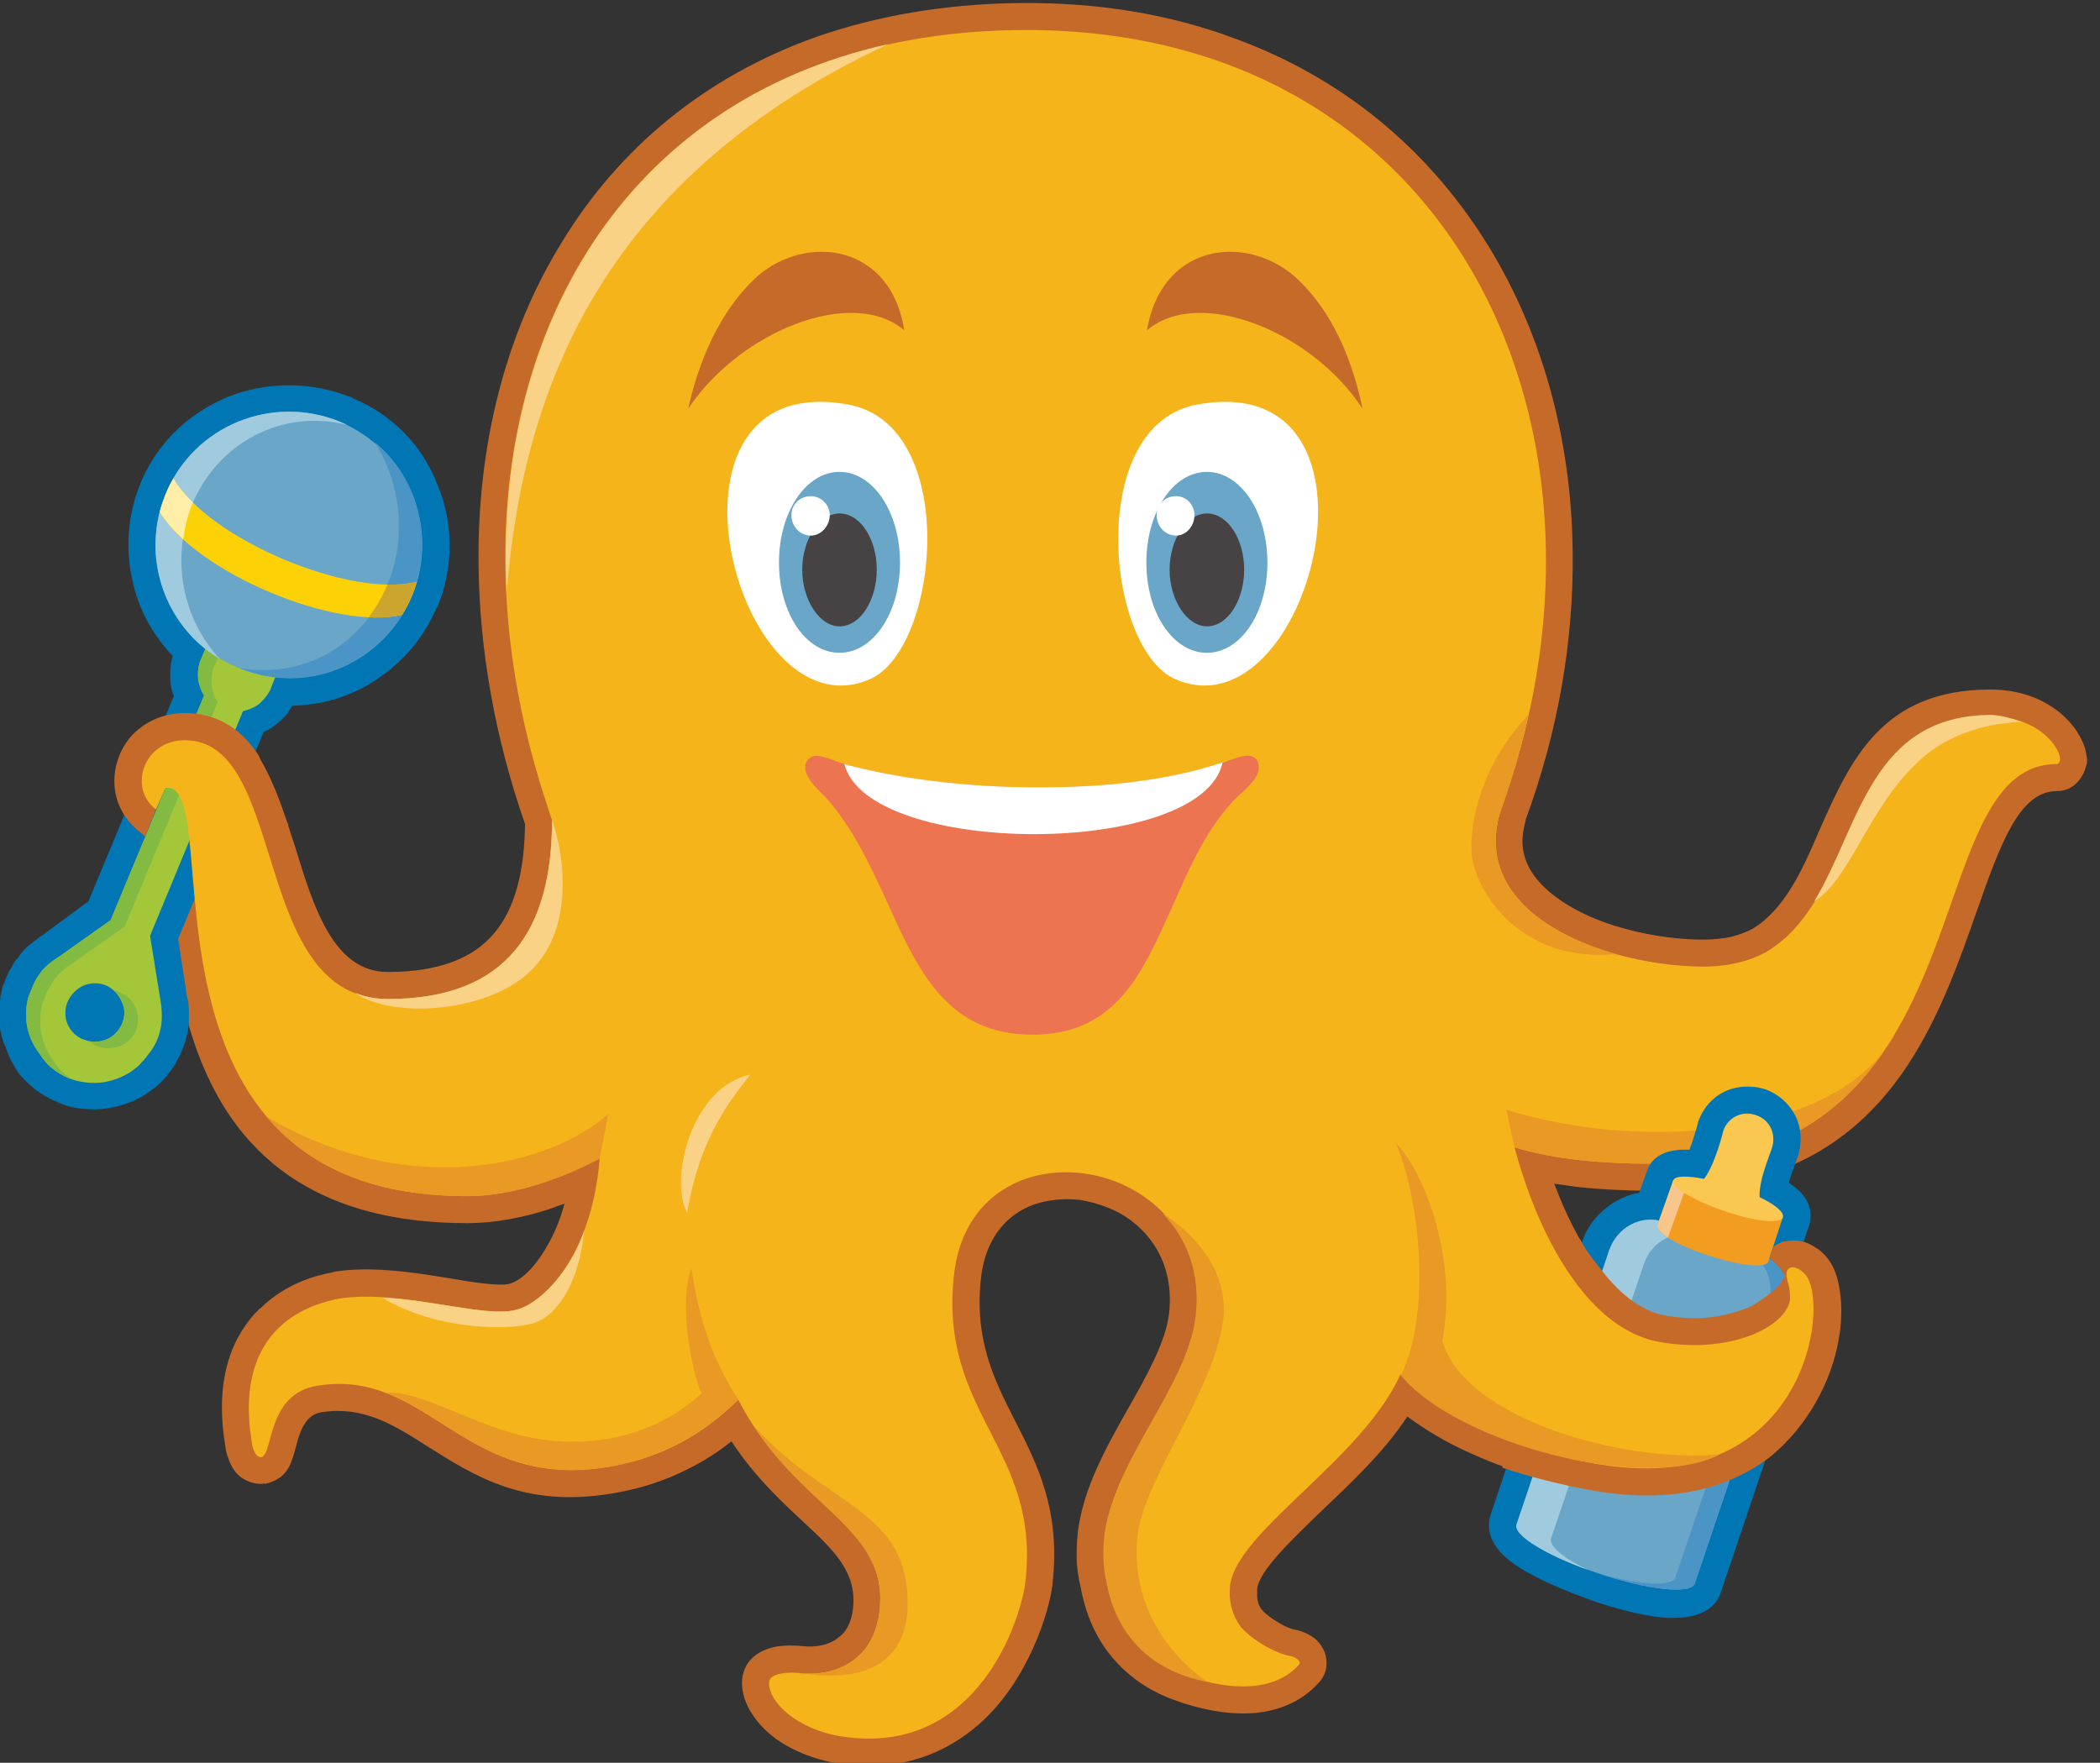 <?xml version="1.0" encoding="utf-8"?>
<!-- Generator: Adobe Illustrator 15.1.0, SVG Export Plug-In . SVG Version: 6.00 Build 0)  -->
<!DOCTYPE svg PUBLIC "-//W3C//DTD SVG 1.1//EN" "http://www.w3.org/Graphics/SVG/1.1/DTD/svg11.dtd">
<svg version="1.1" id="Layer_1" xmlns="http://www.w3.org/2000/svg" xmlns:xlink="http://www.w3.org/1999/xlink" x="0px" y="0px"
	 width="162px" height="136px" viewBox="0 0 162 136" enable-background="new 0 0 162 136" xml:space="preserve">
<rect x="0" y="0" width="162" height="136" fill="#333333" stroke="none"/>
<path fill="#C66A29" d="M58.799,107.032c1.709,3.335,4.002,5.46,6.003,7.334c3.167,3.001,5.71,5.335,5.127,10.211
	c-0.25,2.332-1.292,3.999-2.752,5.123c-1.208,0.917-2.667,1.376-4.208,1.459c0.708,0.418,1.625,0.71,2.708,0.833
	c3.126,0.376,5.418-0.624,7.085-2.083c2.959-2.542,4.127-6.583,4.293-8.042c0.501-4.543-1-7.501-2.5-10.459
	c-1.834-3.584-3.711-7.207-3.002-13.291c0.584-5.292,3.752-8.293,7.586-9.334c1.5-0.417,3.126-0.501,4.711-0.334
	c1.541,0.209,3.125,0.708,4.5,1.499c3.834,2.086,6.627,6.169,5.962,11.836v0.041c-0.335,3-1.961,5.875-3.628,8.834
	c-1.541,2.708-3.084,5.5-3.418,8.083c-0.04,0.5-0.084,0.959-0.04,1.459c0,0.457,0.082,0.916,0.166,1.375l0.042,0.043
	c0.249,1.415,0.75,2.624,1.541,3.581c0.751,0.876,1.751,1.584,3.002,2.043c1.041,0.375,2.249,0.707,3.416,0.749
	c-0.416-0.291-0.791-0.625-1.167-1.042l-0.082-0.082c-0.374-0.459-0.668-0.958-0.876-1.541c-0.208-0.501-0.375-1.042-0.417-1.626
	c-0.04-0.292-0.04-0.541-0.04-0.792c0-0.207,0-0.458,0.04-0.749v-0.042c0.293-2.876,3.126-5.542,6.253-8.584
	c2.709-2.583,5.71-5.459,7.003-8.334l1.291-2.833l2.125,2.208c1.375,1.459,3.293,2.708,5.545,3.751c2.458,1.124,5.335,2,8.295,2.54
	c4.96,0.876,8.336-0.081,10.545-1.791c1.125-0.833,1.958-1.916,2.542-3.041c0.333-0.583,0.584-1.168,0.791-1.792
	c-0.624,0.374-1.333,0.707-2.084,0.958c-2.041,0.666-4.625,0.917-7.503,0.376c-3.166-0.542-5.71-2.627-7.751-5.335
	c-2.458-3.292-4.127-7.625-5.085-11.208l-0.959-3.584l3.586,1.084c1.457,0.416,3.04,0.708,4.709,0.916
	c1.707,0.167,3.542,0.251,5.628,0.251c14.169,0,17.881-10.501,20.797-18.793c1.792-5.125,3.334-9.542,6.671-11.292
	c-0.459-0.167-1.043-0.25-1.71-0.25c-5.669,0-7.503,4.209-9.379,8.417c-1.626,3.667-3.208,7.292-6.876,9.459h-0.044
	c-0.791,0.5-1.75,0.832-2.75,1.083c-0.958,0.208-2,0.334-3.084,0.334c-2.126,0-4.584-0.293-6.962-0.917
	c-2.751-0.751-5.417-1.958-7.46-3.624c-2.252-1.834-3.709-4.21-3.709-7.211c0-0.792,0.124-1.624,0.375-2.499h-0.041l0.081-0.167
	v-0.083l0.085-0.209c2.375-6.5,3.459-13.042,3.417-19.292c-0.124-8.125-2.25-15.75-6.21-22c-3.96-6.209-9.753-11.084-17.213-13.792
	c-4.504-1.667-9.587-2.542-15.215-2.459c-5.252,0.042-9.962,0.875-14.13,2.375c-7.753,2.708-13.671,7.708-17.547,14.084
	c-3.96,6.417-5.919,14.292-5.836,22.792c0.083,6.083,1.25,12.501,3.501,18.917l0.125,0.333v0.334c0,4.707-1,8.625-3.334,11.417
	c-2.418,2.875-6.127,4.5-11.421,4.5c-7.211,0-9.253-6.5-11.128-12.5c-1.084-3.584-2.167-6.958-4.001-7.375
	c1.542,1.166,1.792,4.083,2.126,7.792c0.708,8.542,1.958,23.126,19.131,23.126c1.709,0,3.459-0.375,5.044-0.875
	c1.667-0.541,3.125-1.25,4.209-1.833l3.334-1.749l-0.292,3.749c-0.292,3.584-1.25,6.501-2.501,8.708
	c-1.667,2.916-3.958,4.627-6.001,4.96c-1.542,0.249-3.585-0.084-5.835-0.418c-2.501-0.417-5.377-0.875-7.585-0.499
	c-0.752,0.166-2.293,0.541-3.46,1.666c-0.458,0.459-0.875,1.041-1.167,1.749c0.625-0.373,1.417-0.665,2.375-0.832
	c4.751-0.75,7.794,1.166,11.045,3.25c2.959,1.876,6.127,3.874,11.212,3.084c1.709-0.293,3.293-0.792,4.835-1.542
	c1.5-0.75,2.877-1.793,4.21-3.125l2.042-2.001L58.799,107.032z M61.968,117.409c-1.792-1.667-3.75-3.5-5.544-6.209
	c-1.042,0.834-2.167,1.541-3.333,2.124c-1.876,0.961-3.877,1.585-6.002,1.918c-6.668,1.083-10.503-1.375-14.13-3.666
	c-2.542-1.625-4.918-3.127-8.128-2.626h-0.042c-1.292,0.208-1.708,1.667-1.959,2.666c-0.333,1.251-0.625,2.251-1.875,2.709
	l-0.083,0.041c-0.167,0.042-0.333,0.085-0.458,0.127v-0.042c-0.459,0.082-1.126,0-1.792-0.458c-0.417-0.292-0.793-0.793-1.043-1.584
	c-0.083-0.209-0.167-0.541-0.208-0.917c-0.875-5.334,0.667-8.583,2.667-10.543h0.042c2.001-1.999,4.46-2.584,5.584-2.791
	l0.085-0.041c2.875-0.459,6.085,0.041,8.919,0.499c1.875,0.334,3.626,0.583,4.501,0.459c0.875-0.167,2.042-1.167,3.043-2.958
	c0.541-0.917,1-2,1.333-3.251c-0.375,0.125-0.75,0.25-1.167,0.416c-1.917,0.626-4.126,1.084-6.336,1.084
	c-21.008,0-22.466-17-23.299-26.918c-0.042-0.666-0.042-1.291,0-1.833l-1.96-1.501c-1.125-0.833-1.708-1.999-1.875-3.208
	c-0.125-0.916,0-1.833,0.375-2.666c0.376-0.875,0.959-1.625,1.751-2.209c1.083-0.75,2.501-1.167,4.168-0.917
	c4.543,0.624,6.002,5.333,7.586,10.293c1.417,4.625,2.96,9.582,7.127,9.582c3.959,0,6.627-1.083,8.211-3
	c1.625-1.917,2.334-4.833,2.375-8.417C38.167,56.864,37,50.155,36.918,43.697c-0.125-9.25,2.042-17.918,6.418-25.001
	C47.713,11.487,54.34,5.903,63.051,2.819c4.585-1.583,9.711-2.5,15.463-2.583c6.168-0.083,11.754,0.875,16.673,2.709
	c8.377,3.042,14.838,8.5,19.298,15.5c4.376,6.875,6.754,15.25,6.836,24.169c0.084,6.708-1.083,13.708-3.627,20.626v0.041
	l-0.04,0.167c-0.127,0.499-0.208,0.999-0.208,1.457c0,1.585,0.874,2.918,2.207,4.002c1.501,1.25,3.626,2.208,5.877,2.791
	c2.001,0.541,4.084,0.793,5.878,0.793c0.791,0,1.501-0.085,2.126-0.209c0.625-0.166,1.207-0.375,1.666-0.625
	c2.46-1.5,3.835-4.501,5.128-7.543c2.417-5.458,4.835-10.916,13.213-10.916c1.876,0,3.417,0.5,4.543,1.208
	c1.876,1.125,2.792,2.876,2.875,3.917l0.043,0.209v0.125v0.209l-0.084,0.25c-0.082,0.374-0.25,0.707-0.499,1.041
	c-0.417,0.542-1.001,0.875-1.752,0.875c-2.918,0-4.376,4.166-6.169,9.25c-3.334,9.501-7.587,21.584-24.715,21.584
	c-2.17,0-4.17-0.084-6.088-0.292c-0.582-0.083-1.209-0.166-1.791-0.25c0.833,2.251,1.959,4.542,3.334,6.418
	c1.459,1.958,3.169,3.416,5.168,3.75c2.127,0.374,4.002,0.208,5.461-0.25c1.167-0.375,1.958-0.834,2.125-1.209
	c0-0.293-0.083-0.459-0.083-0.459c-0.166-0.666-0.208-1.25-0.125-1.75c0.168-1.041,0.75-1.666,1.71-1.998l0.332-0.085
	c0.835-0.126,1.544,0.085,2.168,0.499c0.417,0.293,0.709,0.584,0.917,0.835l0.083,0.083c0.833,1.126,1.251,3.543,0.75,6.25
	c-0.249,1.458-0.79,3.084-1.624,4.627c-0.876,1.582-2.042,3.082-3.669,4.332c-3.044,2.375-7.502,3.709-13.837,2.583
	c-3.293-0.625-6.462-1.583-9.255-2.874c-1.791-0.792-3.375-1.75-4.792-2.792c-1.751,2.665-4.252,5.041-6.586,7.249
	c-2.542,2.459-4.835,4.668-5.001,6.043v0.333v0.208v0.085c0,0.207,0.082,0.415,0.125,0.583c0.082,0.166,0.124,0.292,0.248,0.415
	c0.335,0.377,0.751,0.668,1.168,0.918c0.584,0.375,1.084,0.542,1.25,0.583c0.542,0.083,1.293,0.375,1.752,0.792
	c0.208,0.209,0.418,0.457,0.584,0.792c0.208,0.416,0.248,0.874,0.208,1.375c-0.085,0.459-0.293,0.873-0.626,1.208
	c-1.334,1.458-3.085,2.124-4.92,2.292c-2.124,0.166-4.373-0.334-6.166-1.001c-2.001-0.708-3.627-1.874-4.836-3.333
	c-1.251-1.5-2.043-3.334-2.419-5.458c-0.166-0.668-0.249-1.333-0.291-2.001c0-0.707,0-1.375,0.084-2.082v-0.043
	c0.417-3.416,2.168-6.541,3.917-9.627c1.459-2.581,2.878-5.124,3.127-7.291c0.418-3.709-1.375-6.374-3.835-7.749
	c-0.958-0.5-2-0.834-3.042-1.001c-1.042-0.124-2.084-0.041-3.085,0.209c-2.293,0.626-4.168,2.5-4.543,5.791
	c-0.542,4.834,1.042,7.918,2.584,10.959c1.792,3.5,3.584,7,2.918,12.793c-0.25,1.959-1.793,7.292-5.669,10.709
	c-2.501,2.167-5.836,3.625-10.337,3.083c-2.126-0.25-3.918-1-5.252-1.916c-1.833-1.335-2.834-3.126-2.667-4.708
	c0.208-1.502,1.334-2.209,2.626-2.459c0.709-0.126,1.5-0.085,2-0.042c1.085,0.125,2.085-0.084,2.751-0.625
	c0.625-0.416,1.042-1.168,1.167-2.251C66.136,121.284,64.302,119.576,61.968,117.409"/>
<path fill="#F5B41A" d="M54.048,96.658c1.418,19.624,14.88,18.626,13.797,27.71c-0.417,3.543-3.169,5.041-6.211,4.708
	c-0.667-0.083-2.208-0.041-2.293,0.667c-0.167,1.541,2.293,3.876,6.085,4.293c10.088,1.209,13.338-9.168,13.672-11.961
	c1.208-10.375-6.71-12.916-5.502-23.75c1.416-12.417,20.09-9.292,18.673,3.25c-0.626,5.291-6.334,11.084-7.043,16.917
	c-0.127,1.209-0.085,2.375,0.167,3.501c0.624,3.458,2.583,5.999,5.918,7.208c2.75,1.001,6.667,1.668,8.877-0.749
	c0.292-0.293-0.333-0.668-0.751-0.71c-0.54-0.082-2.374-0.792-3.668-2.167c-0.457-0.584-0.791-1.332-0.875-2.166
	c-0.042-0.292-0.042-0.624,0-1.083c0.542-4.75,13.047-11.292,13.922-19.044c1.083-9.5-2.084-14.833-3.876-17.126
	c-3.586-4.415-1.917-7.291-0.833-9.832C110.568,67.239,52.256,58.739,54.048,96.658"/>
<path fill="#E89A24" d="M89.685,93.616c1.835,1.875,2.96,4.583,2.542,8.001c-0.625,5.291-6.335,11.084-7.043,16.917
	c-0.125,1.209-0.084,2.417,0.168,3.541c0.75,4,3.334,6.834,7.751,7.667c-4.126-2.958-5.834-7.207-5.335-11.375
	c0.5-4.209,5.961-11.293,6.587-16.5C94.979,96.824,90.019,93.823,89.685,93.616"/>
<path fill="#E89A24" d="M58.133,109.993c0.084,0.124,0.167,0.249,0.25,0.374v0.041h0.041v0.042h0.042v0.084h0.043v0.042h0.041v0.041
	l0.042,0.041v0.042h0.041v0.042l0.083,0.083v0.042c3.251,4.541,7.295,6.584,8.671,9.918c0.458,0.958,0.625,2.124,0.458,3.457
	c0,0.251-0.042,0.502-0.125,0.75c-0.625,3.042-3.167,4.376-5.96,4.085c3.668,0.584,7.877,0.082,8.253-4.835
	C70.304,116.367,63.927,116.45,58.133,109.993"/>
<path fill="#F5B41A" d="M153.542,55.28c-11.837,0-9.753,13.709-17.298,18.167c-1.292,0.709-2.917,1.125-4.835,1.125
	c-7.044,0-17.883-3.666-15.755-11.667c3.834-14.25-19.758,8.543-9.421,18.959c6.462,6.459,12.337,7.917,21.551,7.917
	c25.883,0,19.84-30.834,30.884-30.834c0.126,0,0.208-0.126,0.251-0.292V58.53C158.834,57.531,157.168,55.28,153.542,55.28"/>
<path fill="#FAD286" d="M153.625,55.156c-9.294,0-10.17,8.625-13.672,14.376c2.71-1.626,4.127-7.001,7.754-10.501
	c1.959-2.042,5.003-3.25,8.294-3.333h-0.041C155.25,55.448,154.499,55.197,153.625,55.156"/>
<path fill="#E89A24" d="M116.82,88.491c3.251,1.001,6.794,1.291,10.963,1.291c9.92,0,15.172-4.542,18.506-10.166
	c-4.209,8.043-19.381,9.333-30.093,5.999L116.82,88.491z"/>
<path fill="#F5B41A" d="M115.486,63.281c11.337-29.877-3.377-61.378-36.97-60.961C44.921,2.736,32,33.196,42.586,63.239
	C42.961,96.867,112.778,97.909,115.486,63.281"/>
<path fill="#0077B4" d="M124.616,92.7c0.583-0.333,1.207-0.584,1.832-0.668l0.583-1.624c0.335-1.084,1.252-1.626,2.669-1.708h0.626
	c0.374-0.96,0.665-2.084,0.665-2.084v-0.042c0.377-1.083,1.085-1.875,2.003-2.334c0.915-0.459,2.083-0.541,3.165-0.208
	c1.043,0.375,1.878,1.124,2.335,2.042c0.458,0.875,0.542,2.041,0.21,3.126c-0.043,0.124-0.124,0.291-0.169,0.458
	c-0.166,0.417-0.373,0.999-0.54,1.583c0.167,0.125,0.333,0.25,0.499,0.376c1.001,0.791,1.419,1.833,1.043,3l-0.625,1.875
	c0.376,0.458,0.666,0.999,0.915,1.583c0.376,1.083,0.46,2.417,0.044,3.625l-7.128,21.168c-0.5,1.541-2.209,2.124-4.626,1.916
	c-1.46-0.166-3.335-0.624-5.419-1.334h-0.041v-0.039c-2.042-0.71-3.793-1.502-5.086-2.252c-2.085-1.209-3.085-2.665-2.584-4.291
	l7.085-21.127C122.532,94.408,123.489,93.366,124.616,92.7 M127.575,96.241c-0.334-0.04-0.626,0-0.876,0.166
	c-0.251,0.126-0.46,0.377-0.542,0.667l-7.086,21.209c-0.207,0.668,0.459-0.916,0.708-0.75c1.002,0.626,2.46,1.334,4.253,1.917
	c1.751,0.585,3.334,0.918,4.543,1.042c0.333,0.042-0.084,1.668,0.124,1.042l7.169-21.208c0.085-0.252,0.085-0.584,0-0.834
	c-0.124-0.25-0.29-0.501-0.54-0.667l-1.419-0.875l0.584-1.543l0.625-1.916c-0.083-0.083-0.207-0.125-0.334-0.167l-1.207-0.582
	l-0.041-1.334c0-0.292,0-0.625,0.041-0.958c-0.126,0.291-0.292,0.541-0.459,0.75l-0.791,1.042l-1.251-0.25
	c-0.166-0.043-0.292-0.043-0.418-0.085l-0.625,1.959l-0.583,1.749L127.575,96.241z"/>
<path fill="#69A6C8" d="M135.744,96.741l-7.337-2.458c-1.75-0.626-3.625,0.374-4.251,2.124l-7.169,21.211
	c-0.292,0.874,2.585,2.541,6.378,3.79c3.75,1.252,7.127,1.626,7.377,0.751l7.127-21.126
	C138.452,99.241,137.495,97.325,135.744,96.741"/>
<path fill="#4B95C6" d="M135.744,96.741l-7.337-2.458c-0.125-0.084-0.291-0.125-0.457-0.125l6.293,2.125
	c1.792,0.584,2.751,2.459,2.168,4.292l-7.17,21.125c-0.249,0.75-2.791,0.584-6.002-0.333l0.126,0.041
	c3.75,1.252,7.127,1.626,7.377,0.751l7.127-21.126C138.452,99.241,137.495,97.325,135.744,96.741"/>
<path fill="#A0CADE" d="M135.744,96.741l-7.337-2.458c-1.75-0.626-3.625,0.374-4.251,2.124l-7.169,21.211
	c-0.25,0.791,2.167,2.292,5.502,3.5c-1.875-0.916-3.001-1.834-2.835-2.417l7.169-21.21c0.585-1.75,2.46-2.708,4.253-2.125
	l4.083,1.375C134.869,96.534,136.161,96.867,135.744,96.741"/>
<path fill="#F29D1F" d="M129.075,91.075l-1.209,3.415c-0.21,0.584,1.626,1.626,3.959,2.376c2.336,0.792,4.419,1,4.585,0.459
	l1.127-3.417L129.075,91.075z"/>
<path fill="#F8C68C" d="M129.075,91.075l-1.209,3.415c-0.083,0.251,0.25,0.626,0.833,1.002v-0.085l1.209-3.375l4.168,1.418
	l3.461,0.458L129.075,91.075z"/>
<path fill="#FAC850" d="M135.744,92.366c-0.084-1.291,0.791-3.251,0.959-3.832c0.333-1.084-0.209-2.167-1.25-2.501
	c-1.043-0.376-2.126,0.166-2.501,1.165c0,0-0.625,2.626-1.501,3.752c-1.293-0.251-2.251-0.251-2.376,0.125
	c-0.166,0.499,1.583,1.542,3.877,2.334c2.374,0.832,4.417,1.041,4.585,0.499C137.661,93.533,136.911,92.907,135.744,92.366"/>
<path fill="#C66A29" d="M115.903,108.616c2.335,0.958,4.836,1.668,7.504,2.126c4.876,0.998,8.252-0.042,10.419-1.709
	c1.167-0.791,2.043-1.833,2.627-2.959c0.292-0.581,0.541-1.208,0.707-1.749c-0.584,0.334-1.249,0.666-2.001,0.917
	c-2.083,0.666-4.625,0.916-7.502,0.375c-3.125-0.626-5.795-2.667-7.793-5.376c-1-1.458-1.918-2.999-2.709-4.624h4.751
	c0.374,0.75,0.875,1.416,1.416,2.083c1.418,1.916,3.128,3.417,5.127,3.791c2.127,0.376,3.96,0.209,5.335-0.249
	c0.585-0.166,1.043-0.333,1.375-0.501c0.042-0.041,2.378-1.376,2.502-2.374c-0.166-0.334-0.625-0.959-1.167-1.293
	c0.125-0.333,0.251-0.707,0.334-0.916c0.208-0.125,0.416-0.25,0.667-0.334l0.082-0.041h0.126c0.916-0.208,1.666,0,2.334,0.458
	c0.459,0.251,0.792,0.625,1.001,0.917c0.875,1.083,1.29,3.625,0.791,6.25c-0.251,1.458-0.834,3.168-1.708,4.709
	c-0.875,1.541-2.042,3.043-3.627,4.333c-3.125,2.333-7.543,3.666-13.879,2.5c-2.294-0.417-4.543-1-6.712-1.708V108.616z"/>
<path fill="#FAD286" d="M68.512,3.403c-20.34,4.542-30.469,22.125-29.426,42.335C40.377,29.404,46.963,13.487,68.512,3.403"/>
<path fill="#0077B4" d="M27.248,30.737c3.084,1.291,5.378,3.708,6.502,6.668c1.208,2.832,1.292,6.25,0,9.416
	c-0.041,0-0.041,0.042-0.083,0.084c-1.042,2.499-2.876,4.458-5.044,5.791c-1.834,1.125-3.96,1.708-6.085,1.75
	c-0.125,0.25-0.292,0.458-0.417,0.667c-0.041,0.042-0.083,0.083-0.125,0.125c-0.25,0.292-0.542,0.542-0.833,0.75
	c-0.25,0.209-0.583,0.376-0.834,0.501l-6.586,15.958l0.668,4.334l0.125,0.583v0.125c0.041,0.292,0.041,0.585,0.041,0.918
	c0,0.29,0,0.582-0.041,0.874c-0.042,0.334-0.125,0.625-0.209,0.917c-0.042,0.249-0.167,0.541-0.292,0.833
	c-0.082,0.25-0.208,0.542-0.417,0.834c0,0.042-0.042,0.082-0.042,0.123c-0.125,0.251-0.292,0.459-0.417,0.626
	c-0.208,0.292-0.375,0.501-0.583,0.708c-0.042,0.042-0.083,0.084-0.125,0.126c-0.167,0.166-0.333,0.334-0.5,0.458
	c-0.542,0.418-1.083,0.792-1.709,1.042c-0.541,0.25-1.25,0.458-1.875,0.541c-0.709,0.125-1.334,0.125-2.001,0.043
	c-0.667-0.043-1.292-0.209-1.917-0.501c-0.625-0.249-1.208-0.584-1.708-0.958c-0.501-0.417-1-0.876-1.376-1.375
	c-0.041-0.125-0.083-0.167-0.125-0.208c-0.333-0.543-0.625-1.125-0.792-1.666c-0.292-0.584-0.417-1.209-0.5-1.876
	c0-0.125,0-0.251-0.042-0.375v-0.333V77.99c0.042-0.166,0.042-0.292,0.042-0.458c0.042-0.167,0.042-0.375,0.083-0.499
	c0-0.127,0-0.209,0.042-0.293c0.043-0.209,0.083-0.417,0.125-0.625c0.042-0.166,0.167-0.292,0.208-0.499
	c0.042-0.126,0.083-0.251,0.167-0.376c0.083-0.25,0.208-0.459,0.334-0.625c0.125-0.291,0.292-0.54,0.499-0.75
	c0.168-0.293,0.376-0.5,0.584-0.707c0.042-0.043,0.083-0.085,0.125-0.127c0.208-0.166,0.417-0.332,0.583-0.458
	c0.084-0.042,0.126-0.083,0.167-0.125l0.25-0.208c0.084-0.043,0.167-0.083,0.208-0.124l3.501-2.584l6.586-15.834
	c-0.125-0.292-0.208-0.625-0.25-0.958v-0.084c-0.042-0.374-0.042-0.792,0-1.124c0-0.334,0.084-0.625,0.166-0.917
	c-1.457-1.541-2.542-3.416-3.042-5.542c-0.625-2.458-0.501-5.25,0.542-7.75c0-0.042,0.042-0.083,0.042-0.126
	c1.334-3.124,3.751-5.333,6.628-6.542c2.875-1.166,6.21-1.291,9.377-0.082l0.168,0.042l0.083,0.04l0.042,0.043L27.248,30.737z"/>
<path fill="#A4C639" d="M15.577,50.697l1.25-3.041l0.168-0.417l0.416,0.167l4.544,1.876l0.375,0.124l-0.125,0.417l-1.251,3.125
	l-0.042,0.083v0.042c0,0-0.041,0.041-0.041,0.125c-0.251,0.459-0.583,0.875-0.959,1.167c-0.333,0.249-0.792,0.416-1.167,0.499
	l-7.168,17.334l0.792,4.917l0.083,0.585v0.04c0.042,0.417,0.042,0.834,0,1.292c-0.083,0.418-0.166,0.833-0.333,1.209
	c-0.167,0.375-0.375,0.75-0.666,1.083c-0.251,0.375-0.542,0.667-0.834,0.958c-0.75,0.668-1.667,1.041-2.583,1.209
	c-0.918,0.124-1.876,0.041-2.793-0.334c-0.875-0.374-1.667-0.999-2.167-1.833c-0.583-0.751-0.959-1.625-1.042-2.584v-0.499
	c0-0.334,0-0.668,0.083-1c0.042-0.292,0.209-0.668,0.334-0.959c0.167-0.459,0.374-0.833,0.625-1.167
	c0.25-0.375,0.583-0.667,0.958-0.959l0.501-0.333l4.001-2.832l7.21-17.335c-0.25-0.375-0.375-0.792-0.458-1.25
	c-0.042-0.458,0-0.917,0.125-1.334L15.577,50.697z M9.408,78.99L9.408,78.99c0.25-0.583,0.25-1.167,0-1.667
	C9.2,76.782,8.741,76.282,8.2,76.032c-0.625-0.25-1.208-0.209-1.75,0c-0.543,0.25-1.001,0.707-1.251,1.291
	c-0.208,0.543-0.208,1.167,0,1.667c0.25,0.542,0.668,1.002,1.251,1.209H6.49c0.542,0.251,1.168,0.208,1.71,0
	C8.699,79.992,9.158,79.574,9.408,78.99"/>
<path fill="#83BA41" d="M15.577,50.697l1.25-3.041l0.168-0.417l0.416,0.167l4.544,1.876l0.375,0.124l-0.043,0.084l-3.834-1.583
	l-0.375-0.168l-0.167,0.417l-1.292,3.042l-0.167,0.375c-0.125,0.417-0.167,0.958-0.125,1.375c0.083,0.417,0.207,0.833,0.458,1.208
	L9.616,71.49l-4.042,2.832l-0.5,0.335c-0.334,0.291-0.668,0.583-0.918,0.959c-0.25,0.416-0.458,0.749-0.625,1.166
	c-0.125,0.29-0.292,0.667-0.333,0.958c-0.084,0.335-0.084,0.667-0.084,1v0.501c0.084,0.958,0.459,1.833,1.042,2.666
	c0.334,0.541,0.834,1.001,1.418,1.375C5.448,83.241,5.365,83.2,5.24,83.157c-0.875-0.374-1.667-0.999-2.167-1.833
	c-0.583-0.751-0.959-1.625-1.042-2.584v-0.499c0-0.334,0-0.668,0.083-1c0.042-0.292,0.209-0.668,0.334-0.959
	c0.167-0.459,0.374-0.833,0.625-1.167c0.25-0.375,0.583-0.667,0.958-0.959l0.501-0.333l4.001-2.832l7.21-17.335
	c-0.25-0.375-0.375-0.792-0.458-1.25c-0.042-0.458,0-0.917,0.125-1.334L15.577,50.697z M9.408,78.99L9.408,78.99
	c0.25-0.583,0.25-1.167,0-1.667c-0.125-0.332-0.333-0.665-0.583-0.916c0.125,0.042,0.292,0.084,0.458,0.166
	c0.542,0.209,1,0.708,1.209,1.25c0.208,0.501,0.208,1.083,0,1.666c-0.25,0.584-0.708,1.002-1.209,1.209
	c-0.542,0.209-1.208,0.251-1.75,0H7.491c-0.208-0.082-0.417-0.207-0.583-0.374c0.417,0.126,0.875,0.041,1.292-0.125
	C8.699,79.992,9.158,79.574,9.408,78.99"/>
<path fill="#69A6C8" d="M26.206,32.529c5.252,2.208,7.752,8.209,5.585,13.418c-2.167,5.25-8.17,7.792-13.463,5.541
	c-5.251-2.125-7.71-8.125-5.543-13.375C14.952,32.821,20.996,30.404,26.206,32.529"/>
<path fill="#A0CADE" d="M26.206,32.529c0.208,0.084,0.376,0.167,0.542,0.25c-4.877-1.251-10.004,1.292-12.005,6.333
	c-1.584,4.167-0.583,8.793,2.25,11.751c-3.126-1.833-4.959-5.208-5.002-8.708c0-0.542,0.043-1.083,0.125-1.708
	c0.125-0.792,0.334-1.542,0.667-2.333C14.952,32.821,20.996,30.404,26.206,32.529"/>
<path fill="#4B95C6" d="M28.915,34.113c4.043,3.416,4.251,8.5,2.876,11.833c-2.001,4.875-7.627,7.917-13.379,5.585
	C28.081,53.156,34,42.322,28.915,34.113"/>
<path fill="#C66A29" d="M20.245,64.448c-1.375-4.709-3.793-6.75-6.877-5.167l-1.333,3.167l-0.833,2.083l-0.459-0.375
	c-1.083-0.875-1.708-2-1.875-3.209c-0.125-0.917,0-1.833,0.375-2.75c0.375-0.875,0.959-1.625,1.75-2.167
	c1.126-0.792,2.501-1.168,4.251-0.958c2.125,0.333,3.584,1.5,4.71,3.208l2.293,5.375L20.245,64.448z"/>
<path fill="#F5B41A" d="M45.963,82.95c1.75,10.958-3.085,17.625-6.461,18.167c-2.792,0.458-8.877-1.667-13.42-0.917
	c-1.835,0.375-8.128,1.916-6.669,11c0.167,1.25,0.667,1.25,0.792,1.209c0.875-0.333,0.417-4.917,4.292-5.501
	c8.503-1.375,11.212,8.042,22.258,6.292c6.294-1,11.295-4.75,15.38-12.542C77.473,71.406,43.587,62.655,45.963,82.95"/>
<path fill="#E89A24" d="M40.377,112.909c2.084,0.583,4.21,0.625,6.377,0.291c3.834-0.623,7.21-2.291,10.212-5.208
	c-2.001-3.001-3.084-6.375-3.626-10.125c-1.083,2.833,0.166,8.459,0.791,9.625c-4.083,3.749-9.919,4.584-15.129,2.916
	c-3.711-1.166-6.794-3.083-9.171-2.959C33.292,108.783,36.084,111.783,40.377,112.909"/>
<path fill="#FAD286" d="M45.045,94.992c-0.875,2.75-3.418,5.832-5.544,6.123c-2.125,0.377-6.21-0.831-10.004-0.998
	c4.294,2.624,10.421,2.583,12.005,1.833C43.67,100.949,44.838,97.742,45.045,94.992"/>
<path fill="#F5B41A" d="M42.586,63.239c0,8.458-3.417,13.834-12.671,13.834c-10.337,0-7.795-18.876-15.005-19.918
	c-3.71-0.541-5.168,3.583-2.877,5.292l0.709-1.625c0.042-0.042,0.125-0.042,0.209-0.042c4.585,0-3.877,31.501,23.091,31.501
	c6.167,0,12.336-4.167,12.336-4.167C78.682,69.989,37.334,49.03,42.586,63.239"/>
<path fill="#FAD286" d="M42.586,63.239c0,8.458-3.417,13.834-12.671,13.834c-0.917,0-1.75-0.168-2.459-0.458h-0.042
	c2.875,1.999,10.087,1.498,13.38-1.584C44.253,71.907,43.628,66.197,42.586,63.239"/>
<path fill="#F5B41A" d="M139.329,98.408c-0.251-0.291-0.668-0.709-1.167-0.625c-0.376,0.126-0.459,0.5-0.208,1.249
	c0,0,0.166,0.544,0.123,1.294c-0.374,2.082-4.668,4.165-10.045,3.208c-7.21-1.292-11.086-12.751-11.922-18.502
	c-1.123-9.083-8.459-13.125-14.42-10.084c-4.668,9.25,11.211,16.5,6.294,31.044c3.168,3.333,8.836,5.793,15.005,6.917
	C139.121,115.826,141.205,100.867,139.329,98.408"/>
<path fill="#E89A24" d="M20.579,86.158c3.084,3.666,7.836,6.124,15.463,6.124c4.001,0,7.878-1.666,10.212-2.874l0.667-3.46
	C42.378,89.991,31.499,92.616,20.579,86.158"/>
<path fill="#E89A24" d="M111.277,103.366c1.25-6.791-1.752-13.418-3.627-15.209c-0.083-0.042,0.084,0,0-0.042
	c2.002,4.71,2.71,13.377,0.418,18.002c4.335,5.249,18.839,9.083,24.633,6.083c-7.586,0.709-19.715-2.79-21.424-8.709
	C111.277,103.451,111.235,103.451,111.277,103.366"/>
<path fill="#C66A29" d="M69.762,25.487c-4-3.416-12.671,0.042-16.672,6.043c1.042-4.709,3.042-8.168,5.376-10.251
	C62.26,18.029,68.721,18.82,69.762,25.487"/>
<path fill="#C66A29" d="M88.477,25.487c4.001-3.416,12.712,0.042,16.63,6.043c-0.959-4.709-2.917-8.168-5.293-10.251
	C95.979,18.029,89.602,18.82,88.477,25.487"/>
<path fill="#FFFFFF" d="M65.344,31.196c8.752,1.459,7.169,18.876,1.75,21.21C56.715,56.906,49.505,28.405,65.344,31.196"/>
<path fill="#69A6C8" d="M69.429,43.405c0-3.917-2.084-7-4.669-7c-2.583,0-4.667,3.084-4.667,7c0,3.917,2.083,6.959,4.667,6.959
	C67.345,50.364,69.429,47.322,69.429,43.405"/>
<path fill="#474344" d="M67.637,43.947c0-2.333-1.25-4.333-2.876-4.333c-1.542,0-2.875,2-2.875,4.333s1.333,4.375,2.875,4.375
	C66.387,48.322,67.637,46.28,67.637,43.947"/>
<path fill="#FFFFFF" d="M64.01,39.738c0-0.792-0.667-1.459-1.459-1.459c-0.875,0-1.5,0.667-1.5,1.459c0,0.833,0.625,1.583,1.5,1.583
	C63.343,41.321,64.01,40.571,64.01,39.738"/>
<path fill="#FFFFFF" d="M92.436,31.196c-8.711,1.459-7.17,18.876-1.75,21.21C101.107,56.906,108.276,28.405,92.436,31.196"/>
<path fill="#69A6C8" d="M88.434,43.405c0-3.917,2.085-7,4.67-7c2.584,0,4.669,3.084,4.669,7c0,3.917-2.085,6.959-4.669,6.959
	C90.519,50.364,88.434,47.322,88.434,43.405"/>
<path fill="#474344" d="M90.227,43.947c0-2.333,1.334-4.333,2.877-4.333c1.626,0,2.875,2,2.875,4.333s-1.249,4.375-2.875,4.375
	C91.561,48.322,90.227,46.28,90.227,43.947"/>
<path fill="#FFFFFF" d="M89.227,39.738c0-0.792,0.625-1.459,1.501-1.459c0.793,0,1.417,0.667,1.417,1.459
	c0,0.833-0.624,1.583-1.417,1.583C89.852,41.321,89.227,40.571,89.227,39.738"/>
<path fill-rule="evenodd" clip-rule="evenodd" fill="#EC7450" d="M65.01,58.906c3.919,1.125,9.587,1.875,15.38,1.833
	c5.212,0,10.504-0.625,14.839-2.208c1.71-0.667,2.001,0.291,1.835,0.999c-0.251,0.917-1.585,1.834-2.043,2.376
	c-2.126,2.374-3.376,5.291-4.583,8.041c-2.336,5.167-4.337,9.835-10.714,9.877c-6.627,0.04-8.877-4.877-11.295-10.251
	c-1.375-2.96-2.875-6.25-5.209-8.542c-1.292-1.25-1.334-2.125-0.75-2.542C62.968,58.03,63.969,58.573,65.01,58.906"/>
<path fill-rule="evenodd" clip-rule="evenodd" fill="#FFFFFF" d="M65.136,58.948c3.919,1.083,9.504,1.833,15.256,1.792
	c4.875,0,9.794-0.542,13.921-1.917C92.77,66.197,66.969,66.156,65.136,58.948"/>
<path fill="#FAD286" d="M57.883,82.907c-2.209,2.75-4.001,5.542-4.876,10.668C51.589,90.907,53.381,83.824,57.883,82.907"/>
<path fill="#E89A24" d="M124.698,73.615c-5.544-1.542-10.546-5.083-9.044-10.709c0.291-0.792,1.667-4.708,2.249-7.75
	c-3.793,4-4.543,8.583-4.376,10.708C113.736,68.448,116.987,74.324,124.698,73.615"/>
<path fill="#FCD106" d="M12.326,39.499c2.836,4.705,13.603,9.174,18.691,7.935c0.507-0.811,0.893-1.674,1.149-2.571
	c-0.018,0.011-0.035,0.029-0.05,0.032c-5.086,1.259-15.9-3.23-18.726-7.945c-0.007-0.014-0.008-0.035-0.011-0.053
	C12.903,37.722,12.554,38.597,12.326,39.499"/>
<path fill="#CBA52D" d="M32.156,44.869c-0.014,0.009-0.029,0.023-0.042,0.025c-0.656,0.163-1.409,0.226-2.227,0.208
	c-0.372,0.903-0.86,1.744-1.438,2.511c0.946,0.046,1.823,0,2.568-0.182c0.243-0.39,0.457-0.794,0.643-1.206
	c0.012-0.026,0.024-0.05,0.036-0.076c0.17-0.384,0.31-0.777,0.43-1.175C32.135,44.94,32.146,44.904,32.156,44.869"/>
<path fill="#FEEEA7" d="M13.391,36.949c-0.006-0.01-0.008-0.024-0.009-0.038c-0.017,0.032-0.037,0.06-0.055,0.092
	c-0.206,0.367-0.392,0.742-0.548,1.126c-0.034,0.081-0.053,0.16-0.084,0.24c-0.141,0.371-0.272,0.748-0.369,1.129
	c0.431,0.714,1.059,1.417,1.807,2.102c0.118-0.836,0.301-1.67,0.611-2.487c0.045-0.114,0.101-0.22,0.149-0.332
	C14.276,38.182,13.762,37.567,13.391,36.949"/>
</svg>
